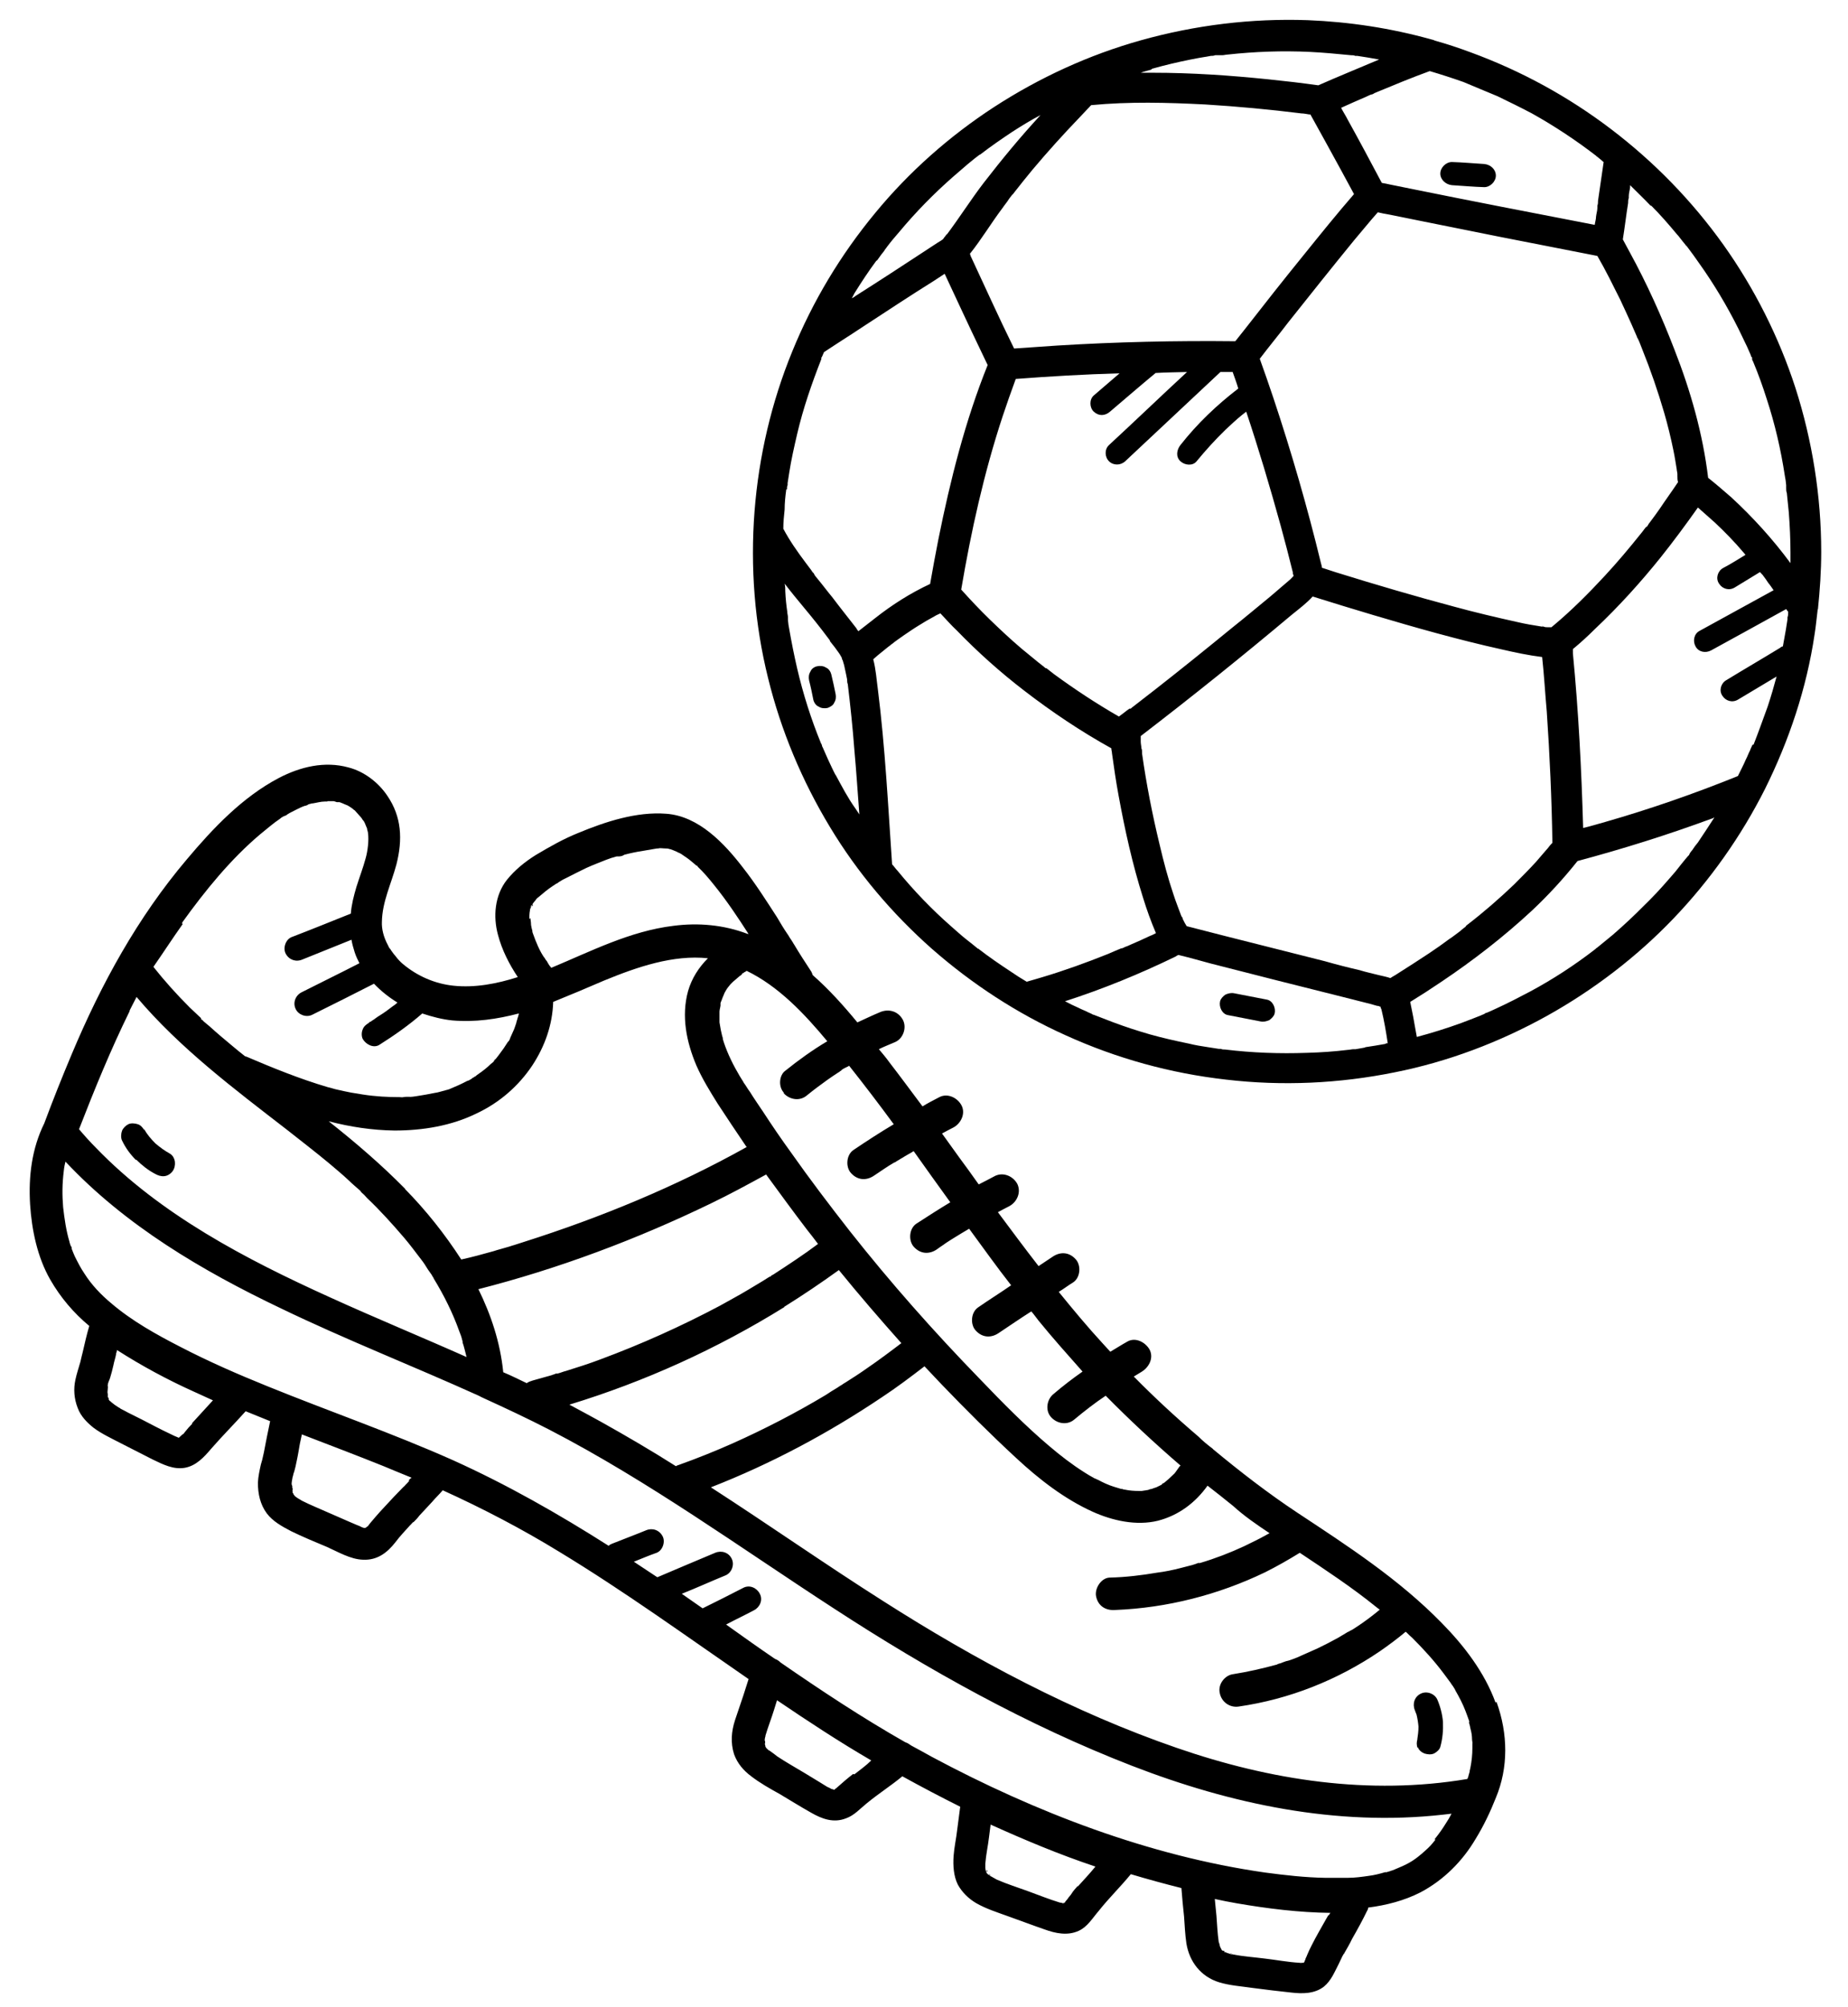 <?xml version="1.0" encoding="UTF-8"?>
<svg xmlns="http://www.w3.org/2000/svg" version="1.1" viewBox="0 0 558.9 607">
  <!-- Generator: Adobe Illustrator 28.7.0, SVG Export Plug-In . SVG Version: 1.2.0 Build 136)  -->
  <g>
    <g id="Ebene_1">
      <g id="Layer_1">
        <g>
          <path d="M405.6,568.1c-.5,0-.3,0,0,0h0Z"/>
          <path d="M110.4,462.4s0,0-.2,0c-.1,0,0,0,.2,0s.3,0,0,0h0Z"/>
          <path d="M110.4,462.4h0Z"/>
          <path d="M110.4,462.4h0Z"/>
          <path d="M88.8,452.3c0,0,.2.3.4.3h0c-.4-.4-.5-.4-.4-.3Z"/>
          <polygon points="88.3 451.7 88.3 451.7 88.3 451.7 88.3 451.7"/>
          <path d="M88.3,451.5h0v-.4c0,0,0,.4,0,.4Z"/>
          <path d="M88.1,449.8v.5h0c.1-.3.1-.5,0-.5Z"/>
          <path d="M110.3,462.4h0Z"/>
          <path d="M110.4,462.4h0Z"/>
          <path d="M110.3,462.4h0Z"/>
          <path d="M110.3,462.4s0,0,0,0t0,0h0Z"/>
          <path d="M110.3,462.4h0Z"/>
          <path d="M231.5,528.1c0,0,.1.2.1.3,0,0-.1-.2-.1-.3h0Z"/>
          <path d="M232.3,529.1h0s0,0,0,0h0s0,0,0,0Z"/>
          <path d="M231.4,527.8h0v-.2s0,.2,0,.2Z"/>
          <path d="M321.9,575.5s0,0,0,0h0c0,0,0,0,0,0h0Z"/>
          <path d="M322.1,575.5q0,0,0,0t0,0,0,0Z"/>
          <path d="M321.9,575.5h0Z"/>
          <path d="M321.9,575.5h0q0,0,0,0c0,0,0,0,0,0Z"/>
          <path d="M321.7,575.6h0s0,0,0,0Z"/>
          <path d="M299.1,566.8h0c.1.2.2.3.4.3,0,0,0-.2-.4-.3Z"/>
          <path d="M322.1,575.5h0s0,0,0,0Z"/>
          <path d="M321.9,575.5h0q0,0,0,0t0,0,0,0Z"/>
          <path d="M298.2,564.1c0,.2,0,.3,0,.5h0c0-.2,0-.4,0-.5Z"/>
          <path d="M298.4,565.5v.2c0,.2,0,.3.2.4,0-.2,0-.5-.2-.6Z"/>
          <path d="M321.8,575.3c0,0-.1,0-.2.1h0s0,0,0,0h.2c0,0,0,0,0-.1s0,0,0,0h0s0,0,0,0q0,0,0,0t0,0ZM321.8,575.4s0,0,0,0c0,0,0,0,0,0h0Z"/>
          <path d="M370.1,589.9c.1,0,.3.1.3.2h0l-.3-.2Z"/>
          <path d="M372.1,590.8h0c0,0,.1,0,.1,0s0,0,.2,0c.3,0,.5,0-.3-.1h0Z"/>
          <path d="M369.1,589h0c0,.2.1.2.1.3s.1,0,.1.2c0,0,0,0-.3-.5Z"/>
          <path d="M443.7,520.6h0v.3s0-.3,0-.3Z"/>
          <path d="M452.3,514.9c-3.3-9.1-9.5-17.2-16.3-24.1-12.9-13.2-28.3-23.2-43.6-33.3-8.9-5.9-17.3-12.4-25.5-19.2-.2-.3-.5-.4-.7-.6-1.3-1-2.5-2-3.7-3.2-6.8-5.8-13.3-11.8-19.6-18.2.7-.4,1.6-1,2.3-1.4,2.2-1.3,3.8-4.1,2.5-6.7-1.2-2.2-4.2-3.9-6.7-2.5-1.8,1-3.5,2.1-5.2,3.1-.7-.8-1.5-1.6-2.2-2.4-4.7-5.1-9.1-10.4-13.4-15.7,1.5-.9,2.9-2,4.4-2.9,2.2-1.5,2.4-5.2.7-7-2-2.2-4.7-2.3-7-.7-1.4.9-2.8,1.9-4.2,2.8-4.2-5.4-8.2-10.8-12.3-16.3,1.1-.6,2.2-1.2,3.4-1.8,2.3-1.2,3.7-4.1,2.5-6.7-1.2-2.3-4.1-3.7-6.7-2.5-1.7.9-3.4,1.8-5,2.6-2-2.8-3.9-5.5-6-8.3-1.7-2.4-3.4-4.7-5.1-7.1,1.1-.6,2.2-1.2,3.4-1.8,2.3-1.2,3.8-4.2,2.5-6.7-1.2-2.3-4.2-3.8-6.7-2.5-1.7.9-3.5,1.8-5.1,2.8-3.3-4.4-6.6-8.9-10-13.3-1-1.4-2.1-2.7-3.2-4,1.6-.8,3.2-1.4,4.8-2.1,2.5-1,3.7-4.3,2.5-6.7-1.3-2.5-4-3.5-6.7-2.5-2.4,1-4.7,2.1-7.1,3.2-4.2-5.1-8.6-10-13.5-14.3-.2-.5-.3-.9-.6-1.3-1.7-2.6-3.4-5.2-5-7.9-.1-.2-.3-.4-.3-.5-.3-.4-.4-.7-.7-1.1-.4-.5-.7-1.2-1.1-1.7-1.1-1.6-2.1-3.3-3.1-5-3.3-5.1-6.6-10.3-10.3-15-5.6-7.3-13.4-15.6-23.2-16.3-9-.7-18.4,2.4-26.6,5.8-4.5,1.8-8.7,4.2-12.9,6.7-3.2,2-6.3,4.5-8.7,7.5-3.7,4.7-4.2,11.1-2.7,16.6,1.2,4.6,3.4,8.9,6,12.8-6.3,2-12.9,3.3-19.5,2.6-5.6-.6-10.9-2.9-15.3-6.6-.7-.6-1.5-1.4-2.3-2.5-.5-.5-.9-1.2-1.3-1.7-.1-.2-.1-.3-.3-.4-.3-.4-.4-.7-.6-1.1-1.3-2.4-1.9-4.9-1.8-7,.1-6.1,2.8-11.4,4.4-17.4,1.9-7.5,1.6-14.4-2.8-20.8-2.7-4-7-7.3-11.7-8.5-7.2-2-14.6-.2-21.1,3.2-11,5.8-19.9,15.2-27.8,24.6-14.9,17.6-25.9,37.7-34.8,58.9-2.9,6.9-5.7,13.9-8.3,20.9h0c-3.8,7.7-4.8,16.1-4.3,24.5.5,7.8,2.2,16,6.1,22.8,3.1,5.4,7.1,10.1,11.8,14-.8,2.7-1.4,5.4-2,8h0c-.1.4-.2.8-.3,1.2-.1.5-.3,1.2-.4,1.7-.5,1.8-1.1,3.5-1.5,5.4-.6,2.8-.4,5.7.7,8.5.9,2.5,2.9,4.5,4.8,6,2.4,1.8,5.4,3.2,8.1,4.6,3.3,1.7,6.5,3.3,9.8,5,3.1,1.5,6.3,3.1,9.7,2.5s5.8-3.2,8-5.8c3.4-3.9,7-7.5,10.4-11.3,2.5,1,4.9,2,7.4,3-.7,3.2-1.3,6.4-1.9,9.5-.2.7-.3,1.5-.5,2.2h0c-.1.4-.3,1-.4,1.4-.4,1.8-.8,3.6-.9,5.5,0,3.4.7,6.6,2.7,9.3,1.8,2.4,4.7,4,7.4,5.4,3.5,1.7,7.1,3.2,10.7,4.7,3.4,1.5,7.2,3.8,11,3.9,4.3.2,7.3-2.1,9.8-5.3,1.4-1.9,3-3.5,4.5-5.2.3-.2.4-.5.7-.7,0-.1.2-.2.3-.2.6-.6,1.2-1.2,1.7-1.9,1.3-1.4,2.6-2.8,3.9-4.2,1-1.2,2.2-2.3,3.2-3.5,12.1,5.5,24,11.7,35.4,18.7,19.6,11.9,38.1,25.3,57.1,38.4-.5,1.7-1.1,3.3-1.6,5-.8,2.5-1.7,4.9-2.5,7.4-1.1,3.4-1.4,6.8-.3,10.3,1,2.8,2.9,5,5.2,6.7,2.6,2,5.6,3.7,8.5,5.3,3.2,1.9,6.4,3.9,9.6,5.7,3.3,1.9,6.8,3.2,10.6,1.7,2.5-.9,4.2-2.9,6.2-4.5,3.5-2.9,7.3-5.3,10.8-8.2,5.8,3.2,11.5,6.2,17.5,9.2-.3,2.3-.6,4.7-.9,6.9-.3,2.7-.9,5.3-1.1,8-.2,2.9,0,6.1,1.3,8.7,1.3,2.3,3.2,4.2,5.6,5.6,3,1.7,6.2,2.7,9.5,3.9,3.7,1.3,7.3,2.7,11.1,4,3.3,1.2,7,2,10.4.4,2.6-1.2,4.1-3.8,6-6,3-3.8,6.6-7.3,9.7-11.1,5,1.5,10.1,2.9,15.3,4.2.2,2.9.5,5.7.8,8.6.2,2.7.3,5.4.7,8.1.9,5.6,4.4,10.1,9.9,11.8,3.3,1,6.7,1.2,10.1,1.7,3.9.5,7.8,1,11.7,1.4,3.4.4,7.1.4,9.9-1.8,2.2-1.8,3.2-4.4,4.5-6.9.3-.7.6-1.2.9-1.9.1-.3.3-.6.5-.9,0-.1,0-.2.2-.2,0,0,0,0,0-.1.8-1.4,1.7-2.9,2.4-4.4,1.6-2.8,3.2-5.7,4.6-8.6.2-.2.2-.5.3-.9,5.5-.7,10.9-2.1,15.8-4.6,7-3.7,12.7-9.4,16.7-16.2,2.4-3.9,4.4-8.1,6.1-12.4,3.8-9.1,3.7-19.3.2-29h0ZM79.4,442.1v-.3c0,0,0,.2,0,.3ZM383.9,463.7c-.4.2-.7.4-1.1.6-2.1,1.2-4.3,2.2-6.5,3.3-4.3,2-8.7,3.7-13.4,5.1h-.6c-.6.3-1.2.4-1.7.6-1.2.3-2.3.6-3.5.9-2.3.6-4.7,1.1-7.1,1.4-4.7.8-9.6,1.4-14.4,1.5-2.6.1-4.6,3.3-4.1,5.7.6,2.9,2.9,4.3,5.7,4.1,15.7-.6,31.3-4.6,45.4-11.4,3.6-1.8,7.1-3.8,10.5-5.9,7.8,5.2,15.7,10.4,23,16.3.4.3.7.6,1.2.9-2.3,1.9-4.8,3.8-7.3,5.4-.5.3-1,.7-1.5.9-.2.1-.3.1-.5.3,0,0-.2.1-.3.1-1,.6-2,1.2-3,1.8-2,1.1-4.1,2.2-6.2,3.2-2.1.9-4.2,1.9-6.3,2.8-1.1.4-2.2.9-3.3,1.1-.6.2-1.1.4-1.6.6,0,0-.9.2-1.1.4-4.4,1.2-8.8,2.2-13.2,2.9-2.6.3-4.7,3.1-4.1,5.7.5,2.7,3,4.5,5.7,4.1,15.3-2.2,29.9-8,42.7-16.7,2.6-1.8,5.3-3.8,7.8-5.9.1,0,.3.2.4.3.5.5,1,1,1.6,1.5,3.4,3.4,6.7,7,9.6,10.9l2,2.7c.1.2.6.9.7,1,.3.5.6.9.8,1.4,1.1,1.9,2.2,4,3,6.1.4,1,.7,1.9,1.1,3h0c0,0,0,0,0,0h0c0,.2.2.7,0,.3v.4c.2.5.3,1.1.4,1.6.3,1.1.5,2.2.5,3.3,0,.5.2,1,.1,1.4,0,.2,0,1.3,0,1.3,0,1.9-.2,3.9-.6,5.9,0,.2-.3,1-.2,1.1-.1.4-.3,1-.4,1.4,0,.3-.2.5-.3.9-29.7,5-59.6.4-87.9-9.4-31.3-10.8-60.9-26.6-88.8-44.4-17.5-11.1-34.6-23.1-52.1-34.4,18.2-7.1,35.6-16.4,51.8-27.3,4.4-2.9,8.5-6,12.8-9.3,1.7,1.8,3.4,3.6,5.1,5.4,7.3,7.6,14.8,15.1,22.7,22.4,6.9,6.4,14.5,12.3,23.1,16.2,6,2.7,13.2,4.3,19.7,2.7,6.2-1.6,11.3-5.4,15-10.6,2.6,2,5.1,4,7.7,6.1,3.4,3.1,7.2,5.7,11.1,8.3h0ZM122.5,359.5c-7.2-7.3-15-14-23.1-20.4,6.5,1.7,13.1,2.7,19.9,2.8,8.5,0,17.2-1.4,24.9-5.2,6.8-3.2,12.6-8.2,16.8-14.5,3.8-5.8,6.1-12.3,6.3-19.2,5.2-2.1,10.4-4.3,15.5-6.5,10-4.1,20.8-7.8,31.3-6.7-2.8,2.8-4.9,6.1-6,9.9-2.1,7.6-.5,15.4,2.5,22.5,1.8,4.1,4.1,7.8,6.4,11.5,2.8,4.3,5.7,8.6,8.6,12.9.1,0,.1.2.2.3-21.3,11.9-44.1,21.3-67.4,28.7-1,.3-1.8.6-2.8.9h0c-.6.2-1.1.3-1.6.5-1.6.5-3.3.9-4.8,1.4-3.2.9-6.5,1.8-9.7,2.5-4.9-7.6-10.7-14.9-17-21.3h0ZM154.2,314.3h0ZM217.1,307v.3s0-.3,0-.3ZM217.2,307.3s0,0,0,0c0,0,0,0,0,0ZM217.2,307.4c0,.3,0,.6,0,0h0ZM156.2,376.4s.2,0,0,0h0ZM144.6,389.9c24.3-6.2,48-15.1,70.5-26,5.6-2.7,11.1-5.7,16.6-8.7,4.1,5.6,8.1,11.1,12.3,16.6,1.1,1.4,2.3,2.9,3.4,4.4-4.4,3.3-9,6.3-13.6,9.3-.3.1-.6.3-.7.5,0,0-.2.1-.3.1s0,.1-.2.1c-.6.4-1.3.8-1.9,1.2-1.5.9-3,1.8-4.5,2.7-2.8,1.7-5.7,3.2-8.5,4.8-11.7,6.2-23.7,11.6-36.1,16.2-3.4,1.3-6.9,2.4-10.4,3.5-.9.2-1.7.6-2.6.8h-.5c-.5.3-.9.3-1.3.5-1.9.5-3.8,1.1-5.7,1.6-.6.2-1.3.4-1.8.8-2.3-1.1-4.7-2.3-7.1-3.3-.9-9-3.7-17.4-7.6-25.3h0ZM237.2,395.2c5.6-3.5,11.1-7.2,16.5-11.1,6.1,7.5,12.4,14.8,18.9,22.1-3.4,2.6-6.9,5.2-10.4,7.6-2.1,1.5-4.3,2.9-6.5,4.3-.6.3-1,.7-1.6,1-.3.2-.6.4-.9.6h0c-1.2.7-2.3,1.4-3.5,2.2-9,5.4-18.5,10.3-28.1,14.6-5.4,2.4-10.9,4.6-16.5,6.6-.2,0-.4.2-.7.3-7.4-4.7-15.1-9.2-22.8-13.5-3.1-1.7-6.2-3.4-9.4-5.1,22.9-7,44.7-16.9,65-29.5h0ZM331,446.7h0c-.7-.3-.2-.2,0,0ZM331.1,446.8h0ZM237,330.6c1.8,2,4.9,2.5,7,.7,2.1-1.7,4.1-3.2,6.2-4.7,1.1-.8,2.2-1.5,3.4-2.3,0,0,.3-.1.4-.3.2-.1.6-.3.5-.4.5-.4,1.2-.7,1.8-1,.2-.1.3-.1.5-.3,4.6,5.8,9.1,11.7,13.5,17.7-4.2,2.5-8.2,5.1-12.2,7.8-2.2,1.5-2.4,5.2-.7,7,2,2.2,4.7,2.3,7,.7,2-1.3,3.9-2.7,6-3.9.2-.1.3-.1.3-.1.2-.1.4-.3.6-.4.6-.3,1.1-.7,1.7-1,.9-.6,1.9-1.1,2.9-1.7,0-.1.3-.1.4-.3,3.7,5.2,7.4,10.4,11.1,15.5-3.5,2.1-6.9,4.3-10.3,6.5-2.2,1.5-2.4,5.2-.7,7,2,2.2,4.7,2.3,7,.7.9-.7,1.8-1.2,2.7-1.9.5-.3.9-.6,1.4-.9,0,0,.6-.4.8-.5,1.6-1,3.1-1.9,4.8-2.9,4.2,5.7,8.3,11.5,12.7,17.1-3.3,2.3-6.7,4.4-10,6.7-2.2,1.5-2.4,5.2-.7,7,2,2.2,4.7,2.3,7,.7,3.3-2.2,6.5-4.4,9.8-6.5.8.9,1.4,1.8,2.2,2.8,4.3,5.3,8.8,10.3,13.3,15.4-3,2.1-6,4.4-8.8,6.8-2.1,1.7-2.5,5.1-.7,7,1.8,2,4.9,2.5,7,.7,3-2.5,6.2-5,9.5-7.2,7.2,7.3,14.7,14.3,22.6,21.1,0,.1,0,.2-.2.2l-1.2,1.7c-.2.2-.3.5-.6.7,0,.1-.2.1-.2.2-.9.9-1.8,1.7-2.8,2.5-.3.1-.6.3-.7.5,0,0,0-.1.2-.1h0c-.6.3-1.1.6-1.8.9-.3.1-.6.2-.9.3,0,0-.3.1-.5.2h0c-.4,0-.8.2-1.1.3l-1.9.3c-.2,0-.4,0-.6,0h-.3c-1.4,0-2.8-.1-4.2-.4-.3,0-.5-.1-.8-.2,0,0-.2,0-.3,0-.7-.2-1.6-.5-2.3-.7-1.6-.5-3.1-1.2-4.6-2-.3-.1-.8-.4-1.1-.5-.1,0-.3-.1-.4-.2-.9-.5-1.8-1-2.7-1.6-3.8-2.4-7.3-5.1-10.7-8-7.1-6-14.1-13.1-21-20.3-13.8-14.2-27-29.1-39.3-44.7-6.1-7.8-12.1-15.7-17.8-23.8-2.9-4-5.7-8.1-8.3-12.1-1.4-2.1-2.8-4.1-4.1-6.2-.7-.9-1.2-1.9-1.9-2.8-.1-.3-.3-.5-.4-.7-.3-.5-.5-.8-.8-1.3-1.9-3.2-3.6-6.6-4.8-10.2-.1-.3-.2-.7-.3-1v-.3c-.3-.8-.4-1.7-.6-2.4l-.4-2.3c0-.4,0-.8,0-1.1v-.2c0-.7,0-1.3,0-2s.4-1.5.3-2.3c0,0,0,0,0-.1,0-.3.2-.6.3-.9.2-.6.5-1.3.8-2h0c.1-.4.4-.7.5-1,.4-.7.9-1.3,1.4-1.9h0c.3-.3.5-.5.8-.8.7-.6,1.4-1.2,2.1-1.8.2,0,.9-.8,1.1-.8,0,0-1.1.7-.3,0,.2,0,.3,0,.5-.3.3,0,.5-.3.7-.4,9.7,4.7,17.5,13,24.4,21.3-4.4,2.6-8.7,5.7-12.8,9-1.7,1.3-2.1,4.7-.3,6.6h0ZM160.1,277.9h0c0-.4,0-.8,0-1,0-.6.1-1.1.2-1.8h0c0-.2.2-.5.3-.8,0,0,0,0,0-.3,0,0,0-.2.2-.2s.2-.2.1-.3v.2c0,0,0,0,0,0,.3-.6.7-1,1.1-1.5h0c.3-.5.6-.7,1-1,1.3-1.1,2.7-2.3,4.1-3.2.4-.3.7-.4,1-.7h0c.3,0,.5-.3.7-.4.9-.6,1.8-1.1,2.7-1.5,1.9-1,3.8-1.9,5.8-2.9,2-.9,4.1-1.7,6.1-2.5,1-.4,2-.7,3.1-1h.7c0-.1,0,0,0,0,.6,0,1.2-.2,1.6-.5,1.9-.5,3.8-.9,5.8-1.2l2.9-.5,1.2-.2h.3c.7-.2,1.4,0,2.3,0,.4,0,.8,0,1.2.2h.2c.6.2,1.3.5,2,.8.4.2,1.6,1,.3.1.5.3,1,.5,1.5.9.9.6,1.8,1.2,2.6,1.9.4.3.8.7,1.2,1,0,0,.2.3.5.3,0,0,.2.2.2.3,1.8,1.7,3.4,3.6,5,5.6,3.8,4.7,7.2,9.8,10.4,14.8,0,0-.3-.1-.4-.1-7.1-2.7-14.8-3.4-22.4-2.4-13.1,1.6-24.9,7.7-36.9,12.7,0,0-.1-.2-.2-.3-.4-.4-.7-1-1-1.5-.1-.3-.4-.5-.5-.7-.1-.3-1-1.4-.2-.3-1.6-2.2-2.7-5-3.6-7.5,0,0-.2-.5-.2-.7v-.2c-.2-.6-.3-1.2-.4-1.8,0-1-.2-1.6-.2-2.2v.2ZM86.3,246.5c.2-.1.8-.4,0,0h0ZM55.1,279c6.9-9.6,14.6-19.1,23.6-26.7,2-1.6,3.9-3.3,6-4.7.4-.4,1-.7,1.5-.9h0c.3,0,.5-.3.7-.4.9-.6,1.9-1,2.8-1.5.8-.4,1.6-.8,2.5-1.1.4,0,.9-.3,1.2-.5.3,0,1.3-.4,1-.2,1.3-.2,2.6-.6,3.9-.6h.7c0-.1,0-.1,0-.1.6,0,1.3,0,1.9,0,.2,0,.6.2,1,.3,0,0,0,0,.5,0h.2s0,0,0,0c.3,0,.5.2.9.3.4.2.9.4,1.4.6.2,0,.3.2.6.3.5.3.9.6,1.3.9.1.2.3.2.5.4.6.7,1.2,1.3,1.8,2s.4.7.8,1.1c-.1-.2-.2-.3-.3-.4.1.2.3.4.4.5.4.6.6,1.4,1,2.2h0c0,.5.3,1,.3,1.5.3,2.1-.1,5.4-.7,7.5-.8,3-1.9,5.8-2.8,8.7-.8,2.7-1.5,5.4-1.7,8.1-6,2.4-11.9,4.8-17.9,7.1-1.8.7-2.7,3.3-1.8,5,1,1.9,3.1,2.6,5,1.8,4.9-2,10-4,14.9-6,.2,1.3.6,2.6,1,3.9.4,1.2.9,2.2,1.4,3.2-5.8,3-11.6,5.8-17.5,8.8-1.8.9-2.7,3.1-1.8,5,.8,1.8,3.2,2.7,5,1.8,6.3-3.1,12.6-6.3,18.7-9.4,2.1,2.2,4.5,4.1,7.1,5.7-.4.4-.9.8-1.4,1.1-1.3,1-2.5,1.9-3.8,2.7s-1.3.9-1.9,1.3c-.4.3-.7.4-1,.7-.2,0-.3,0-.5.3h0c-.8.5-1.6,1.1-1.9,2-.4.9-.4,2.1,0,2.9.9,1.6,3.2,2.9,5,1.8,4.6-2.9,9-6,13-9.5,3,1,6.1,1.8,9.1,2.1,6.9.6,13.6-.4,20.1-2.1,0,.2,0,.3-.1.5,0,.2-.3,1-.3,1,0,.2-.1.3-.1.4-.1.3-.2.6-.3,1.1-.3.8-.5,1.6-.9,2.4-.3.7-.6,1.3-.9,2,0,0,0,.2-.1.3-.1.3-.3.7-.6.9-.8,1.3-1.7,2.6-2.7,3.9-.2.2-1.2,1.7-1.5,1.7,0,0,.7-.7.3-.2,0,.1-.3.2-.3.4-.2.3-.6.6-1,.9-1.1,1.1-2.4,2.1-3.7,3-.3.2-.6.4-.9.7,0,0-.3.1-.5.3-.2.1-.6.3-.6.4-.5.3-.9.6-1.4.7-1.7.9-3.5,1.7-5.2,2.4-.4.2-.9.3-1.3.4s-.5.2-.7.2c-.9.2-1.6.5-2.5.6-1.9.4-3.7.7-5.6,1s-1.8.2-2.7.2c-.4,0-.9,0-1.3.1s-.8,0-1,0c-3.7,0-7.5-.2-11.3-.8s-3.7-.6-5.6-1c-.4-.1-.8-.2-1.3-.3-.2,0-.4-.1-.5-.1-1.1-.2-2.1-.6-3.1-.8-8.5-2.5-16.6-5.8-24.8-9.3h-.2c-1.3-1-2.5-2-3.7-3-2.4-2-4.8-4-7.1-6.1-.6-.5-1.2-1-1.8-1.5-.2-.3-.5-.5-.8-.7h0v-.3c-1.1-1-2.3-2.2-3.4-3.2-3.9-3.9-7.6-8-11-12.3,3-4.3,5.9-8.8,8.9-13h-.2ZM39.2,305.6c.7-1.3,1.4-2.8,2.1-4.1,13.1,15.5,29.5,27.8,45.4,40.1,4.3,3.4,8.6,6.7,12.7,10.1,2.1,1.8,4.2,3.5,6.2,5.4.9.9,2,1.8,3,2.7.2.2.4.3.6.6-.7-.7,0,0,.1.2.6.5,1.1,1,1.7,1.7,4,3.8,7.6,7.8,11.2,12,1.8,2.1,3.4,4.3,5.1,6.5.8,1,1.5,2.1,2.1,3.1.4.5.8,1.2,1.2,1.7.1.3.3.5.4.7,0,0,.1,0,.1.2,0,0,0,0,.1.2,3.1,5.1,5.7,10.3,7.7,15.9.3.8.6,1.5.8,2.3,0,.3.2.5.2.8h0v.3c.5,1.4.8,2.9,1.2,4.4-13.7-6.1-27.8-11.9-41.4-18.1-25.4-11.5-51.2-25-70.6-45.1-1.8-1.8-3.6-3.8-5.2-5.7,4.7-12.1,9.6-24.1,15.3-35.7h0ZM54.1,434.8h0c0,0,0,0,0,0ZM58.2,430.5c-.8.8-1.6,1.7-2.3,2.6-.2.2-.3.5-.5.6,0,0,0,0-.2.1-.3.5-.3.4,0,0,0,0-.7.6-1.1,1h0c0,0-.2,0-.3-.1-.8-.3-1.4-.6-2.2-1-3-1.4-5.8-2.9-8.7-4.4-1.4-.7-2.8-1.4-4.2-2.1-.7-.4-1.3-.7-2.1-1.1,0,0-.2,0-.2-.2-.2,0-.3-.2-.6-.3-.8-.5-1.5-1-2.2-1.6,0,0-.2-.3-.4-.3,0,0-.2-.3-.3-.4,0-.3,0-.5-.3-.8v-.9c-.2-.6,0-1.1,0-1.7,0-.2.1-.4,0-.7s0-.2,0-.3c0-.7.5-1.5.7-2.2.4-1.3.7-2.5,1-3.8.2-1.1.6-2.2.8-3.3,0-.2,0-.3.1-.5,0,0,.2-.7.2-.8h0c7.5,4.8,15.3,9,23.3,12.6,1.9.9,3.8,1.7,5.7,2.6-2,2.2-4.2,4.6-6.4,7h0ZM110.2,462.6h0ZM110.5,462.5h0ZM110.9,462.1s.2-.1.3-.4c0,0-.2,0-.3.4ZM123.8,447.8c-.3.4-.7.8-1.1,1.2h0c-.3.3-.4.5-.7.7-1,1-1.9,2-2.9,3-1.8,2-3.7,3.9-5.5,6-.6.7-1.1,1.3-1.7,2-.2.2-.4.6-.6.8s-.2.2-.3.2c-.2.2-.3.2-.3.2,0,0-.3.1-.3.2h.2s-.3,0-.3,0c.5-.2.8,0,.2,0h.2s-.4,0-.4,0c-.5,0-1.2-.4-1.6-.6-1.1-.4-2.1-.9-3.1-1.3-3.4-1.5-6.9-3-10.3-4.5-1.4-.6-2.7-1.2-4.1-1.9h0c-.2-.2-.5-.3-.8-.5-.4-.2-.9-.6-1.3-.9h0s0,0,0,0h0c0-.2-.2-.3-.3-.4h0c0,0,0-.4-.3-.5v-.4h0v.2h0q0,0,0,0v.2s0-.2,0-.2h0v-.2c0-.3-.1-.6,0-.4v-.7h-.1c0,0,0,0,0,0h0v-.6c-.1-.2-.2-.4-.2-.6,0-.7.2-1.4.3-2.1,0,0,.2-.6.2-.7,0-.3.2-.6.3-1,.3-1,.5-2,.7-3,.4-1.8.7-3.7,1-5.4.2-.9.4-1.9.6-2.8,8.3,3.2,16.5,6.3,24.7,9.6,2.8,1.2,5.6,2.3,8.5,3.5-.5.3-.6.5-.9.8h0ZM231.2,527.2h0ZM252,541.3q0,0,0,0h0ZM258,536.5c-1.7,1.3-3.4,2.8-5.1,4.3-.2.1-.4.3-.5.4,0,0,0,0,0,.1h0c-.3-.1-.9-.3-1-.3-.1,0-.2-.2-.4-.2.3.1-.7-.4-.8-.4-.7-.4-1.4-.9-2.1-1.3-1.6-1-3-1.8-4.6-2.8-2.8-1.7-5.7-3.3-8.4-5.1-.2-.2-2.1-1.6-2.7-2,.2.2.5.5-.1,0h0c-.1-.2-.2-.2-.4-.4-.1,0-.1-.2-.3-.4.1.3.2.5-.1-.2h0c0,0-.1-.2-.1-.2,0,0,0,0,.1,0,0,0-.1-.2-.1-.3v.2s0-.2,0-.2c0,0-.1-.2-.1-.3v-.2h0c0-.2,0,0,.1.3v-.9c-.2-.2-.1-.4-.1-.6,0-.3.1-.6.2-.9h0v-.2c.8-2.7,1.8-5.2,2.6-7.8.3-1,.6-1.9.9-2.9,9.3,6.3,18.7,12.5,28.5,18.2-1.5,1.5-3.3,2.8-5.1,4.2h0ZM326,570.3c-.7.8-1.4,1.5-2,2.5-.3.5-.7.8-1,1.3,0,.1-.8.9-1,1.3.2-.2.5-.4,0,0,0,0,0,0,0,.1,0,0,.1,0,0,0h.3s-.2,0-.2,0h.2c.1,0,0,0-.3,0h-.4c0,0,0,.2-.2.2h0c0,0,0-.1,0-.2h0s0,0,0,0h0c-.2,0-.4,0-.6-.1h0c0,0-.1,0-.2,0-3.3-1-6.5-2.3-9.8-3.5-3-1.1-6.2-2.1-9.2-3.4-.3-.1-1-.6-1.3-.7-.2-.2-.4-.2-.7-.4l-.3-.2c.1,0,0,0-.2-.2,0,0,0,0-.1,0l-.3-.2h0c.1,0,.2,0,.2.2-.1-.2-.3-.4-.4-.4,0,0-.1-.2-.1-.3h0c0,0,0,.2-.1,0v-.3c0-.2-.2-.3-.2-.3h0s-.1-.8-.1-.8c0,0,0,0,0,.1,0,0,0,0,0-.2v-.3c0-.3,0-.3,0-.2,0-.2,0-.5,0-.7.2-2.7.8-5.3,1.1-7.9.2-1.3.3-2.6.5-3.9,10.4,4.7,20.9,9.1,31.7,12.7-1.7,2.1-3.6,4.1-5.4,6.1h0ZM401.8,579.1c-.2.4-.5.8-.7,1.2-1.5,2.7-3,5.2-4.4,8-.5,1-1,2-1.4,3-.1.4-.4.8-.5,1.2,0,.2-.2.4-.3.8l-.2.3h-.6c-.2.1-.4,0-.6,0-3.6-.2-7.2-.9-10.7-1.3-3.1-.4-6.3-.6-9.3-1.2,0,0-.3,0-.4-.1,0,0-.1,0-.2,0,0,0-.2,0-.2,0h0c-.4-.1-.8-.3-1.2-.4-.1,0-.3-.1-.4-.2h0q0,0,0,0c0,0-.1,0-.2,0-.5-.2-.3-.2-.1-.2-.2-.2-.4-.2-.6-.3,0,0,0,0-.1,0,0,0-.2,0-.3-.4h0c0,0-.1-.2-.2-.3,0,0,.1.1.1.2-.1-.3-.3-.6-.4-1s-.1-.7-.3-1c-.4-2.7-.5-5.4-.7-8-.2-1.7-.3-3.4-.5-5.1,2.2.5,4.4.9,6.6,1.3,9.3,1.6,18.9,2.8,28.4,2.9-.2.1-.3.5-.6.8h0ZM434.1,556.4c-1.2,1.5-1.6,2-3.3,3.5-2.8,2.5-4.5,3.6-7.9,5-.8.3-1.5.7-2.3.9-.4.2-.8.2-1.2.4h-.5c-1.7.5-3.3.9-4.9,1.1-2.1.3-4.2.6-6.4.6-.6,0-1.1,0-1.7,0,0,0-.3,0-.5,0,0,0,.2,0,.4,0-.3,0-.6,0-.9,0-1.3,0-2.7,0-4.1,0-6.1-.1-12.2-.8-18.2-1.6-35-5-69.4-18.2-100.8-35-2.1-1.2-4.2-2.3-6.2-3.4-.6-.4-1.1-.8-1.8-1-13-7.4-25.4-15.6-37.7-24.1-.5-.5-1.1-.9-1.7-1.1-5-3.4-9.9-6.9-14.8-10.4,2.8-1.5,5.6-2.8,8.4-4.3,1.8-.9,2.8-3.1,1.8-5-.9-1.8-3.1-2.8-5-1.8-4.1,2.1-8.2,4.2-12.3,6.2-2.1-1.5-4.2-2.9-6.3-4.4,4.5-1.8,8.9-3.8,13.3-5.6,1.8-.8,2.7-3.2,1.8-5-.9-1.9-3.1-2.6-5-1.8-5.9,2.5-11.7,4.9-17.5,7.4-2.4-1.6-4.8-3.2-7.1-4.7,2.3-.9,4.6-1.9,6.9-2.7,1.8-.7,2.7-3.3,1.8-5-1-1.9-3.1-2.6-5-1.8-3.4,1.4-6.9,2.7-10.4,4.1-.4.2-.7.3-.9.6-15.1-9.6-30.7-18.5-47.1-25.9-18.4-8.2-37.5-14.8-56.2-22.4-8.9-3.6-17.6-7.4-26.1-11.8-7.4-3.8-14.8-7.9-21.1-13.3-3-2.5-5.9-5.5-8.1-9-1.1-1.6-2-3.4-2.9-5.2-.3-.7-.6-1.4-.9-2.2,0-.3,0-.6-.3-.9,0,0-.4-1.1-.4-1.3-1-3.4-1.5-6.9-1.9-10.4-.3-3.6-.3-7,.2-11,.1-1.1.3-2,.5-2.8,18.1,19.3,41.3,33,65.2,44.4,19.7,9.5,39.9,17.4,59.8,26.4.5.3,1,.5,1.4.7,6.8,3.1,13.4,6.2,20,9.6,30.1,15.6,57.6,35.6,86.1,54.1,28.4,18.5,58.3,35.2,90,47.5,29.9,11.6,61.9,18.4,94.1,14.8.9-.1,1.7-.2,2.6-.3-.5,1-1.1,2-1.7,2.9-1.1,1.8-2.2,3.3-3.4,4.8h0Z"/>
          <path d="M109.5,247.6c-.2-.3-.4-.4,0,0h0Z"/>
          <path d="M102.8,242.3h0c-.2,0-.4,0-.6-.1,0,0,.3.1.6.1Z"/>
          <path d="M161,273.6h0c0,.2-.1.3-.1.4s0,0,0,.2c0,0,.2-.2.3-.7h0Z"/>
          <path d="M187.2,258.7h0c-.4,0-1.2.5,0,0Z"/>
          <path d="M168.4,267.1h0c1.1-.6.3,0,0,0Z"/>
          <path d="M351.4,448.8c.5-.2,1-.7,0,0h0Z"/>
          <path d="M41.2,350.7c1.7,1.7,3.6,3.2,5.7,4.3.9.5,1.8.8,2.8.7s1.9-.7,2.5-1.5c.6-.8.8-1.9.7-2.8s-.6-2-1.5-2.5c-1.6-.9-3-1.9-4.4-3.1-1.3-1.3-2.5-2.7-3.4-4.3v.2c-.5-.7-1-1.4-1.9-1.7s-2.1-.4-2.9,0-1.6,1.2-1.9,2-.4,2.1,0,2.9c1.1,2.3,2.5,4.2,4.2,5.9h0Z"/>
          <path d="M428.8,528.4c.3.9,1.2,1.6,2,1.9,1,.3,2,.4,2.9,0,.8-.4,1.7-1.2,1.9-2,.7-2.5.9-5,.8-7.6-.2-2.3-.8-4.6-1.7-6.7-.8-1.8-3.2-2.7-5-1.8-1.9.9-2.6,3.1-1.8,5,.2.5.3.9.5,1.3.3,1.2.5,2.5.6,3.7,0,1.4-.2,2.8-.4,4.1,0-.1,0-.2.1-.4-.3,1-.3,1.8,0,2.7h0Z"/>
        </g>
        <g>
          <path d="M549.8,184.3c.6-5.8,1-11.6,1-17.4,0-16.8-2.7-33.7-7.8-49.6-5-15.4-12.4-30.1-21.8-43.3-9.5-13.3-20.9-25-33.9-34.9s-27.3-17.7-42.6-23.3c-3.5-1.3-7.1-2.5-10.7-3.5-.4-.2-.7-.3-1.2-.4-12.2-3.4-24.8-5.3-37.3-5.8-17-.6-34.1,1.5-50.5,6.1-15.7,4.4-30.7,11.3-44.4,20.2-13.5,8.8-25.7,19.6-35.9,32-10.5,12.7-18.9,26.7-25.1,41.9-6.3,15.4-10.1,31.7-11.4,48.3-1.3,16.9,0,34,4.1,50.5,3.9,15.9,10.3,31.1,18.7,45,8.3,13.8,18.8,26.2,30.9,36.9,12.1,10.6,25.7,19.5,40.4,26.1,15.4,7,31.7,11.5,48.5,13.4,17,2,34.2,1.2,51-2.2,16.1-3.2,31.7-9.1,46.1-17.1,14-7.8,27.1-17.8,38.2-29.4,11.1-11.6,20.5-24.9,27.7-39.2,7.3-14.7,12.6-30.5,15-46.8.4-2.4.6-4.9.9-7.2v-.5.2ZM499.4,62.2c2.8,2.8,5.3,5.7,7.8,8.7.6.6,1.1,1.4,1.7,2.1s.6.7.9,1.1c0,0,0,.2.2.2,0,0,.3.4.4.5,1.2,1.6,2.3,3.1,3.4,4.7,4.5,6.3,8.5,13,12,20,.9,1.8,1.7,3.6,2.6,5.4.4.8.7,1.7,1.1,2.5,0,.3.2.6.4.7v.5c0,.4.3.6.4,1,1.5,3.6,2.8,7.2,4,11,2.5,7.6,4.3,15.4,5.5,23.3.2.9.3,1.8.4,2.8v.9c0,.5,0,1,.2,1.5.2,1.9.4,3.9.6,5.9.3,4,.5,8.1.5,12v3.3c-5.3-7.2-11.4-13.9-17.9-19.9-2.3-2-4.6-4-7-5.9-1.6-13.3-5.3-26.3-10.2-38.8-3.9-10.1-8.3-19.9-13.5-29.4-.7-1.3-1.4-2.6-2.1-3.9.6-3.7,1-7.3,1.6-11,0-.5,0-1,.2-1.5v-.6h0c0-.9.3-1.7.4-2.7v-.6c2.1,2.1,4.2,4.1,6.2,6.2h.2ZM498,159.2c-.6.6-1,1.3-1.6,2-3.6,4.5-7.2,8.8-11.1,13-4.9,5.3-10,10.4-15.5,15-.2.2-.4.3-.6.5h-1c-.5,0-.9,0-1.4-.2h.4-.9c-2.5-.4-5-.8-7.5-1.4-6.3-1.4-12.7-2.9-18.9-4.6-12-3.2-23.9-6.7-35.8-10.4-1.5-.5-2.8-.9-4.3-1.4,0-.5-.2-.9-.3-1.4-4.1-16.9-8.9-33.5-14.4-50-1.3-3.9-2.7-7.9-4.1-11.8,2.8-3.7,5.8-7.3,8.6-11,6.6-8.3,13.2-16.6,19.9-24.8,2.4-2.8,4.7-5.7,7.2-8.5,1.2.3,2.3.5,3.5.7,3.1.6,6.3,1.3,9.4,1.9,8,1.6,16,3.2,23.9,4.8,9.9,1.9,19.7,3.9,29.6,5.8,2.5,4.3,4.7,8.8,6.9,13.2,1.2,2.5,2.3,5,3.4,7.4.6,1.3,1.1,2.6,1.7,3.9,0,0,0,.3.2.4.2.4.3.7.5,1.1.3.7.6,1.6.9,2.3,2.5,6.2,4.7,12.6,6.6,19.1,1.1,3.8,2,7.5,2.8,11.4.4,1.9.7,3.9,1,5.7,0,.5.2.9.2,1.5s0,.3,0,.5h0c0,.7,0,1.3.2,1.9-1.8,2.7-3.7,5.3-5.5,8-1,1.4-1.9,2.7-2.9,4-.3.4-.5.6-.7,1,0,0-.2.4-.4.6v-.2ZM443.3,280.2h0c-.6.5-1.2.9-1.7,1.4-1.1.8-2.2,1.7-3.3,2.4-2,1.5-4,2.9-6.1,4.3-3.2,2.1-6.4,4.2-9.6,6.2-.7.5-1.4.8-2.1,1.3-1.1-.4-2.3-.6-3.5-.9-1.9-.5-3.9-.9-5.8-1.5-3.5-.8-7-1.7-10.5-2.7-9.9-2.5-19.8-5-29.7-7.5-4-1-8.1-2.1-12.1-3.1-.2-.4-.4-.6-.6-1s-.4-.8-.6-1.2c0-.3-.2-.6-.4-.8-.8-2.2-1.7-4.4-2.4-6.6-1.7-5-3-10-4.2-15.1-2.2-9.1-4-18.3-5.3-27.5v-.4c0-.4,0-.8-.2-1.2,0-.6-.2-1.3-.2-2v-1.3c0-.5,0-.3,0-.4,15.5-11.9,30.7-24.1,45.7-36.7,2.1-1.7,4.5-3.5,6.3-5.5,6.1,1.9,12.2,3.8,18.3,5.6,12.8,3.8,25.8,7.5,38.9,10.4,3.9.9,8.1,1.8,12.2,2.3.6,5.5.9,11,1.4,16.5.9,13.2,1.5,26.4,1.7,39.7l-.3.3c-.6.6-1,1.3-1.6,1.9-1,1.2-2.1,2.4-3.1,3.6-2.1,2.3-4.4,4.6-6.6,6.8-4.4,4.2-9.1,8.3-13.9,12-.3.2-.5.4-.7.6v.2h0ZM316.2,202c-.2,0-.7-.6-.8-.6-.5-.4-.9-.7-1.4-1.1-1.7-1.4-3.4-2.8-5-4.1-3.3-2.8-6.5-5.8-9.6-8.8-3-2.9-5.9-6-8.7-9.1,3-17.7,6.9-35.3,12.5-52.3,1.3-3.9,2.6-7.6,4-11.4,10.5-.8,20.9-1.4,31.4-1.7-2.6,2.2-5.1,4.4-7.8,6.7-1.4,1.2-1.3,3.7,0,4.9,1.5,1.4,3.4,1.3,4.9,0,4.6-3.9,9.2-7.9,13.8-11.7h0c3.2-.2,6.3-.2,9.5-.3-7.9,7.3-15.7,14.8-23.6,22.1-1.4,1.3-1.3,3.6,0,4.9s3.5,1.3,4.9,0c9.6-9,19.2-18,28.8-27h3.7c.6,1.7,1.2,3.3,1.7,5-6.5,5-12.4,10.6-17.5,17.1-1.1,1.4-1.5,3.5,0,4.9,1.3,1.2,3.7,1.5,4.9,0,2.8-3.4,5.7-6.6,8.8-9.6,1.6-1.5,3.1-2.9,4.8-4.3.5-.4.9-.7,1.4-1.1,3.8,11.4,7.2,22.8,10.4,34.4,1.3,4.7,2.5,9.4,3.7,14.2,0,.3,0,.6.2.8h0v.3h0c-.5.5-.8.9-1.3,1.3-1.8,1.6-3.8,3.2-5.6,4.8-3.9,3.2-7.7,6.4-11.6,9.5-7.7,6.3-15.5,12.6-23.3,18.7-2.2,1.7-4.5,3.5-6.7,5.2-.3.2-.5.4-.7.6h-.4c-.6.4-1.1.8-1.6,1.2-.6.4-1,.8-1.6,1.2-6.8-3.9-13.3-8.2-19.6-12.8-.7-.6-1.6-1.2-2.3-1.8h-.3ZM306.2,58.9h0c.3-.4.5-.6.7-.9,1.7-2.2,3.5-4.4,5.3-6.6,4.7-5.6,9.5-10.9,14.5-16.1,1.1-1.2,2.2-2.3,3.3-3.5,11.5-1.1,23-.8,34.6-.2,9.7.6,19.4,1.5,29,2.7.7,0,1.6.2,2.3.3h.4c3.1,5.6,6.2,11.2,9.3,16.9,1.3,2.4,2.6,4.8,3.9,7.2-5.2,6-10.2,12.2-15.2,18.4-6.1,7.5-12,15-18,22.7-.9,1.1-1.8,2.3-2.7,3.4-18-.2-35.9.2-53.8,1.3-4.4.3-8.8.6-13.1.9-4.6-9.3-8.8-18.7-13.2-28.1,0-.2,0-.3-.2-.5,3.6-4.5,6.5-9.4,9.9-13.9.6-.9,1.4-1.8,2-2.8.3-.4.6-.8,1-1.3h0ZM390.8,174.3v-.4h0v.4ZM492.7,59h0ZM482.7,47.2h0c.4.3.2,0,0,0ZM452.9,29.1c3.5,1.7,7,3.4,10.4,5.2,6.8,3.8,13.3,8.1,19.4,12.8.2.2.4.3.6.5.4.3.7.6,1.1.9.2.2.4.4.6.5-.6,3.9-1.1,7.8-1.7,11.7,0,.5,0,1-.2,1.5v.7h0c0,.8-.3,1.7-.4,2.6,0,.8-.3,1.7-.4,2.5-18.6-3.6-37.3-7.2-56-11-2.8-.6-5.6-1.1-8.4-1.7-3.4-6.4-6.8-12.8-10.3-19.1-.6-1.2-1.4-2.4-2-3.6,1.3-.6,2.5-1.1,3.8-1.7,1.3-.6,2.6-1.1,3.9-1.7.6-.3,1.2-.6,1.8-.7,0,0,.6-.3.7-.4.2,0,.4-.2.5-.2,5.3-2.2,10.6-4.4,16.1-6.4,3.4,1,6.8,2.1,10.2,3.3,4.1,1.7,6.4,2.7,10.3,4.3h0ZM483,63.1h0ZM409.8,16.7c.3,0,.7,0,0,0h0ZM348.4,20.8c3.9-1.1,7.7-2,11.7-2.8s4.1-.7,6.1-1.1c.5,0,.8,0,1.3-.2h2.1c.6,0,1.2-.2,1.7-.2,8.3-.9,16.5-1.2,24.9-.8,4.1.2,8.3.6,12.4,1,.5,0,.8,0,1.3.2h.6c1.1.2,2.1.3,3.2.5s2.3.4,3.4.6c-6.1,2.6-12.3,5.1-18.4,7.8-5-.7-10.1-1.3-15-1.8-11.7-1.2-23.3-2-35-2h-3.7c1-.4,2.1-.6,3.3-1v-.2ZM265.3,78.7c.6-.8,1.1-1.6,1.7-2.3.3-.4.5-.6.7-1,0,0,.5-.6.6-.8,1.2-1.6,2.4-3,3.7-4.5,5-6,10.4-11.5,16.2-16.6,1.5-1.3,2.9-2.5,4.4-3.8.7-.6,1.5-1.2,2.2-1.8.3-.2.6-.5.8-.6,0,0,.7-.6.9-.6,3.1-2.4,6.3-4.6,9.6-6.8,2.8-1.8,5.7-3.6,8.6-5.1-6.1,6.6-11.7,13.4-17.2,20.5-3.9,5.1-7.3,10.5-11.2,15.7,0,0,0-.2.2-.3,0,0-.2.2-.3.3h0c-.3.4-.5.6-.2.3-.3.3-.5.6-.7.9s-.4.3-.6.5c-1.7,1-3.2,2.1-4.8,3.1-7,4.6-13.9,9.1-21,13.6-.4.3-.8.6-1.3.8.4-.6.6-1.2,1-1.8,2-3.2,4.1-6.4,6.4-9.5l.3-.2ZM238,148c0-.5,0-.8.2-1.3h0v-.6c.2-1.1.3-2.1.5-3.2.6-3.9,1.5-7.8,2.4-11.7,1.8-7.7,4.4-15.2,7.3-22.6v-.2c0-.2,0-.3.2-.5.2-.5.4-.9.6-1.4h0c3.9-2.6,7.9-5.1,11.8-7.7,7.2-4.7,14.3-9.4,21.5-13.9,1.1-.7,2.1-1.4,3.2-2.1,3.6,7.7,7.2,15.5,10.9,23.2.7,1.5,1.4,2.9,2.1,4.4-6.8,16.9-11.3,34.8-14.9,52.7-.9,4.5-1.7,9-2.5,13.5-6,2.8-11.5,6.3-16.7,10.4-1.7,1.3-3.3,2.6-5,3.9-.2-.3-.5-.6-.6-.9-2.4-3.1-4.9-6.2-7.3-9.4-1.5-1.8-2.9-3.7-4.4-5.5s-.7-1-1.1-1.5c0-.2-.3-.4-.4-.5h0c-.7-1.1-1.5-2-2.2-3-2.4-3.2-4.8-6.6-6.7-10.2h0c0-2,.2-3.9.4-5.8,0-1.9.2-4,.5-6.1h.2ZM238.2,187.2c0-.4,0-.2,0,0h0ZM252.8,234.6c-.9-1.7-1.7-3.5-2.5-5.2-.4-.8-.7-1.7-1.1-2.5-.2-.5-.4-.9-.6-1.3h0c0-.4-.2-.6-.3-.8-3-7.3-5.4-14.9-7.2-22.6-.9-3.9-1.7-7.9-2.4-11.9-.2-.9-.3-1.8-.4-2.8v-.8c0-.6-.2-1.1-.2-1.7-.3-2-.5-4-.6-6.1,0-.8,0-1.6-.2-2.4,1.9,2.5,3.9,4.9,5.8,7.2,2.5,3,5,6.1,7.3,9.2.2.3.5.6.6.8v.2c.5.6,1,1.3,1.5,1.9.6.9,1.4,1.8,1.9,2.8,0,0,.2.3.2.4v-.4.4h0c0,.4.2.6.2.6v-.3h0c0,.2,0,.3,0,.2.2.6.3,1.1.5,1.7.2.9.4,1.8.6,2.8s.2,1,.3,1.5c0,.3,0,1,.2,1.4.8,6.7,1.5,13.3,2,20,.6,6.5,1,13,1.5,19.4-.4-.6-.8-1.2-1.2-1.8-2.3-3.2-4.1-6.7-6-10.2v.3ZM295.9,286.9h-.2l-.2-.2c-.4-.3-.7-.6-1.1-.9-.8-.6-1.6-1.3-2.4-1.9-1.5-1.2-2.9-2.5-4.4-3.8-5.8-5.1-11.2-10.7-16.1-16.7-.6-.6-1.1-1.4-1.7-2-1.2-17.6-2.1-35.4-4.3-52.9-.4-2.9-.6-6.1-1.4-9.1l.2-.2c.8-.7,1.7-1.5,2.5-2.1.6-.5,1-.8,1.6-1.3.3-.2.6-.5.8-.6.2-.2,1.2-1.1.3-.2,1.2-1.1,2.7-2,3.9-2.9,1.5-1,2.9-2,4.4-2.9,1.6-1,3.1-1.9,4.8-2.8.6-.4,1.2-.6,1.8-.9l.2.2c1.6,1.7,3.1,3.4,4.8,5,6.3,6.5,13.1,12.6,20.4,18.2,8.3,6.4,17.1,12.3,26.3,17.4,0,.6.2,1,.2,1.5.6,4.3,1.2,8.5,2,12.8,1.9,10.4,4.2,20.8,7.4,30.9,1.1,3.6,2.4,7.2,3.9,10.7-.6.3-1.1.6-1.7.8-1.9.9-3.9,1.8-6,2.7-.6.3-1.1.5-1.7.7-.3.2-.6.3-.9.4h-.2c-1.4.6-2.7,1.1-4,1.7-6.5,2.6-13.1,5-19.8,7-1.6.5-3.1.9-4.8,1.4-1.7-1-3.4-2.1-5-3.2-3.2-2.1-6.4-4.3-9.5-6.7h0ZM412.8,316.8c-.9.2-1.8.3-2.8.5h-.6c-.6,0-1.2.2-1.7.2-4.1.5-8.3.8-12.4.9-8.3.3-16.6,0-24.8-1-.5,0-.8,0-1.3-.2h-.6c-1.1-.2-2.1-.3-3.2-.5-2-.3-3.9-.6-5.9-1.1-3.9-.8-7.9-1.7-11.8-2.8-3.8-1.1-7.5-2.3-11.2-3.7-1.9-.7-3.8-1.5-5.7-2.2-.3,0-.6-.3-.9-.4,0,0-.7-.3-.9-.4-.9-.5-1.9-.8-2.8-1.3-1.4-.6-2.8-1.3-4.1-2,11.5-3.7,22.7-8.3,33.4-13.5.3-.2.6-.4.9-.5,3.3.8,6.5,1.7,9.8,2.6,13.3,3.4,26.6,6.8,39.9,10.1,2.8.7,5.6,1.4,8.3,2.1.7.2,1.4.4,2.1.6.3,0,.5,0,.7.2h.3c0,.3.2.6.3.9.8,3.3,1.4,6.8,1.9,10.2-.3,0-.6,0-.7.2-2.2.4-4.1.7-6.1,1h0ZM511.7,257.2c-.3.4-.6.7-.8,1.2,0,.2-.3.4-.4.5,0,0-.3.4-.5.6s-.5.6-.5.6c-.3.4-.6.7-.9,1.1-.6.8-1.3,1.6-1.9,2.4-2.5,2.9-5,5.8-7.7,8.5s-5.5,5.5-8.4,8.1-2.9,2.6-4.4,3.8c-.7.6-1.5,1.2-2.2,1.8-.4.3-.7.6-1.1.9h0c-.2,0-.3.3-.5.4-6.2,4.8-12.8,9.1-19.7,12.8-3.4,1.8-6.9,3.6-10.4,5.2-.9.4-1.7.8-2.7,1.2-.2,0-.6.2-.6.3-.5.2-.9.4-1.4.6-1.8.7-3.8,1.5-5.7,2.2-4.4,1.6-8.9,3-13.4,4.2-.4-2-.7-4-1.1-6.1-.3-1.5-.6-3-.9-4.5,3.1-1.9,6.2-3.9,9.3-6,9.7-6.5,19-13.7,27.5-21.6,5-4.7,9.5-9.6,13.8-15,13.8-3.7,27.2-7.9,40.5-12.8.3,0,.6-.3.9-.4-1.7,2.6-3.3,5.1-5,7.6-.6.7-1.2,1.5-1.7,2.3h0ZM529.8,225.7c0-.3.3-.6,0,0h0ZM530.1,225.1c0,.2-.2.4-.3.6h0c-.2.5-.4.8-.5,1.2-.5.9-.8,1.9-1.3,2.8-.7,1.7-1.6,3.3-2.4,5-13.1,5.3-26.6,10-40.2,13.9-2.2.6-4.4,1.3-6.6,1.8-.5-17.6-1.4-35.3-3.1-52.8v-1.3c2.3-1.9,4.5-3.9,6.7-6.1,7.2-6.8,13.8-14.1,19.9-21.7,3.9-4.9,7.6-9.9,11.2-15,.3.2.5.4.7.6,1.5,1.3,2.9,2.6,4.4,3.9,3.1,2.9,6.1,6,8.8,9.2.2.2.3.4.5.6-2.3,1.4-4.5,2.8-6.8,4-1.6.9-2.3,3.1-1.2,4.7,1,1.6,3,2.2,4.7,1.2,2.6-1.6,5.1-3.1,7.7-4.7,0,0,0,.2.2.2,0,0,0,.2.2.2,0,.2.3.3.4.5.6.8,1.2,1.6,1.7,2.4.6.7,1.1,1.5,1.6,2.2-7.4,4.1-15,8.2-22.4,12.3-1.7.9-2.1,3.1-1.2,4.7.9,1.7,3,2.1,4.7,1.2,7.5-4.1,15.1-8.3,22.7-12.5.2.3.4.6.6.8v.2c0,.5,0,1-.2,1.5v.6c-.2,1.1-.3,2.1-.5,3.2-.3,1.7-.6,3.4-.9,5-.3,0-.6.2-.8.4-5.4,3.3-10.9,6.5-16.3,9.8-1.6.9-2.3,3.1-1.2,4.7,1,1.6,3,2.2,4.7,1.2,3.9-2.3,7.8-4.7,11.7-7-.8,3-1.7,6.1-2.7,9.1-1.5,4.1-2.8,7.8-4.3,11.6l-.2-.2Z"/>
          <path d="M286.2,71.2s0-.2.2-.2h0l-.2.2h0Z"/>
          <path d="M466.4,189.4h.6c-.5-.1-.7-.1-.6,0h0Z"/>
          <path d="M383.1,302.3c-3.3-.6-6.5-1.3-9.8-1.9-.9-.2-1.8,0-2.7.4-.7.5-1.4,1.2-1.6,2-.4,1.7.6,3.9,2.4,4.2,3.3.6,6.5,1.3,9.8,1.9.9.2,1.8,0,2.7-.4.7-.5,1.4-1.2,1.6-2,.4-1.7-.6-3.9-2.4-4.2Z"/>
          <path d="M439.1,56c3.3.2,6.5.5,9.8.6,1.8,0,3.5-1.7,3.5-3.5s-1.5-3.3-3.5-3.5c-3.3-.2-6.5-.5-9.8-.6-1.8,0-3.5,1.7-3.5,3.5s1.6,3.3,3.5,3.5Z"/>
          <path d="M251.4,203.9c-.2-.8-.8-1.7-1.6-2-.7-.5-1.8-.6-2.7-.4s-1.7.8-2,1.6c-.5.8-.6,1.7-.4,2.7.5,1.9.9,3.9,1.3,5.9.2.8.8,1.7,1.6,2,.7.5,1.8.6,2.7.4.8-.3,1.7-.8,2-1.6.5-.8.6-1.7.4-2.7-.4-1.9-.8-3.9-1.3-5.9Z"/>
        </g>
      </g>
    </g>
  </g>
</svg>